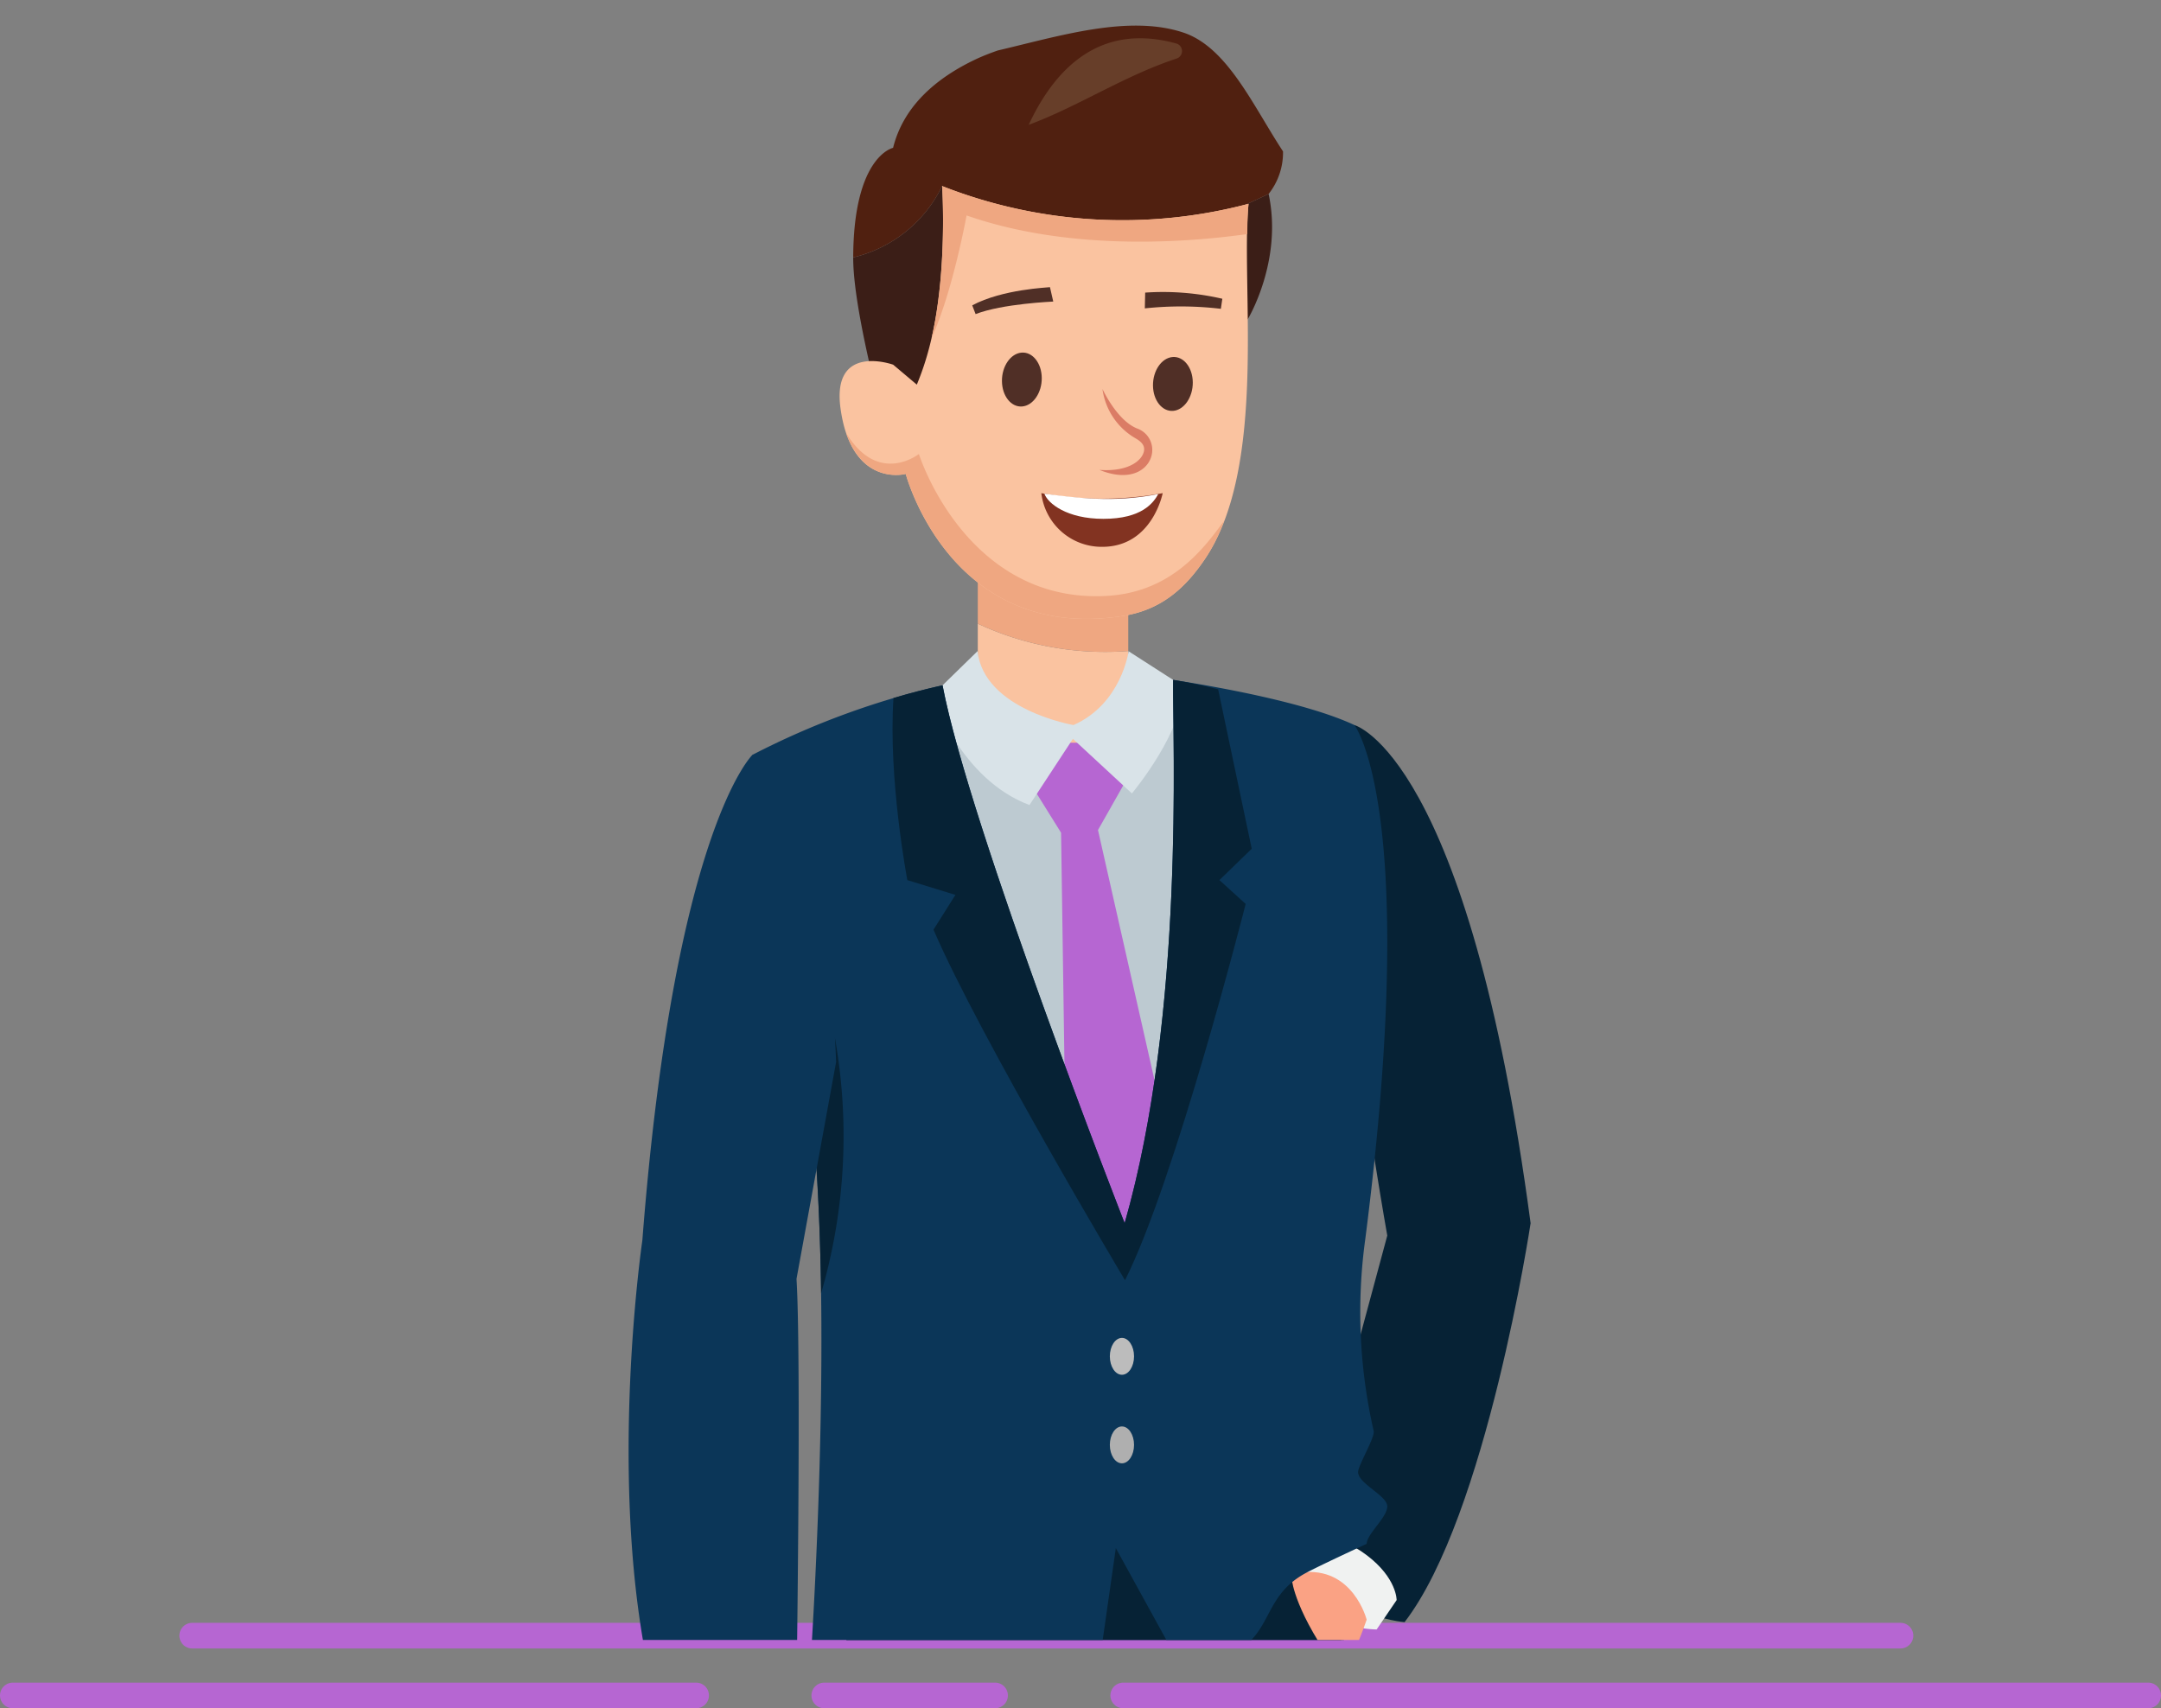 <svg xmlns="http://www.w3.org/2000/svg" xmlns:xlink="http://www.w3.org/1999/xlink" width="253" height="200" viewBox="0 0 253 200"><rect x="0" y="0" width="253" height="200" fill="#808080" stroke="none"/><defs><style>.a,.w{fill:#fff;}.a{stroke:#707070;}.b{fill:none;stroke:#b666d2;stroke-linecap:round;stroke-width:3px;}.c{clip-path:url(#a);}.d{fill:#062235;}.e{fill:#2d2119;}.f{fill:#110e0c;}.g{fill:#5e4f45;}.h{fill:#352b25;}.i{fill:#0b3658;}.j{fill:#f0f2f1;}.k{fill:#faa284;}.l{fill:#bdcad1;}.m{fill:#b666d2;}.n{fill:#fac3a0;}.o{fill:#efa781;}.p{fill:#d9e3e8;}.q{fill:#3b1e17;}.r{fill:#502010;}.s{fill:#502f26;}.t{fill:#db7c65;}.u{fill:#673e29;}.v{fill:#823321;}.x{fill:#93452f;}.y{fill:#50271d;}.z{fill:#3b1b15;}.aa{fill:#7e3c2a;}.ab{fill:#ffb12b;}.ac{fill:#e58628;}.ad{fill:#ae6d5e;}.ae{fill:#bcbcbc;}.af{fill:#afafaf;}</style><clipPath id="a"><rect class="a" width="161" height="192" transform="translate(938 3991)"/></clipPath></defs><g transform="translate(-838 -4179)"><g transform="translate(0 3250)"><line class="b" x2="200" transform="translate(860.5 1120.5)"/><line class="b" x2="120" transform="translate(969.5 1127.5)"/><line class="b" x2="80" transform="translate(839.5 1127.5)"/><line class="b" x2="20" transform="translate(934.5 1127.5)"/></g><g class="c" transform="translate(-62 188)"><g transform="translate(1253.821 -192)"><path class="d" d="M-143.456,4306.9s13.321,3.486,20.626,58.316c0,0-5.157,34.248-14.754,46.71,0,0-10.17-.788-11.709-9.346l9.684-35.914S-149.186,4313.381-143.456,4306.9Z" transform="translate(-51.795 -39.008)"/><path class="e" d="M-224.122,4703.026h-24.493s-1.439-6.608,3.673-15.2l16.5.253S-223.691,4694.861-224.122,4703.026Z" transform="translate(-19.688 -161.916)"/><rect class="f" width="24.494" height="3.867" transform="translate(-268.138 4541.11)"/><path class="g" d="M-244.085,4698.48c0,1.675,4.137,3.034,9.239,3.034s9.239-1.358,9.239-3.034-4.137-3.035-9.239-3.035S-244.085,4696.8-244.085,4698.48Z" transform="translate(-21.21 -164.375)"/><path class="e" d="M-176.838,4684.62s-1.9,9.828-.466,16.7h46.123s1.576-10.1-18.478-10.079l-12.864-8.7Z" transform="translate(-42.585 -160.214)"/><path class="f" d="M-176.594,4714.136h15.251l.188-2.765a44.987,44.987,0,0,0,15.142,2.543c4.253,0,15.4.118,15.4.118v-3.764h-45.98Z" transform="translate(-42.986 -169.158)"/><path class="g" d="M-134.323,4695.332s.678,7.107,16.594,6.77C-117.729,4702.1-119.921,4695.632-134.323,4695.332Z" transform="translate(-56.625 -164.339)"/><path class="h" d="M-162.381,4704.673s-.446-11.676-15.12-11.747c0,0-.78,7.879.366,11.747Z" transform="translate(-42.61 -163.562)"/><path class="i" d="M-176.354,4446.833l.86,163.182s-12.533,6.276-24.351,1.361l-4.515-133.361-3.49-.17-17.062,133.531s-9.024,4.09-22.345-.821l13.522-160.714Z" transform="translate(-20.187 -84.159)"/><path class="d" d="M-154.569,4587.583l.331,61.573s-12.533,6.276-24.351,1.362l-2.789-82.375C-174.763,4594.453-160.391,4590.472-154.569,4587.583Z" transform="translate(-41.443 -123.3)"/><path class="d" d="M-241.21,4582.449c8.852,24,20.56,8.6,25.584.016l-9.286,72.668s-9.024,4.09-22.345-.821Z" transform="translate(-20.187 -127.917)"/><path class="d" d="M-228.659,4449.841l57.248-3.008v25.307c-4.727,2.066-14.046,5.386-27.777,7.8l-.031-1.925-3.456-.17-.369,2.747a211.908,211.908,0,0,1-28.072,2.307Z" transform="translate(-25.395 -84.159)"/><path class="j" d="M-139.385,4454.576l-2.34,3.438s-8.332.072-10.266-7.162l2.552-3.739s2.987-.487,6.544,2.2S-139.385,4454.576-139.385,4454.576Z" transform="translate(-50.925 -84.238)"/><path class="k" d="M-142.723,4458.869s-1.6-6.309-7.71-5.518l-1.028.935s.358,3.8,5.556,10.743C-145.9,4465.029-144.735,4464.687-142.723,4458.869Z" transform="translate(-51.096 -86.24)"/><path class="l" d="M-214.383,4300.887a83.222,83.222,0,0,1,30.38-1.273c-.07,7.2-.278,38.271-7.359,62.971C-191.361,4362.585-211.234,4317.456-214.383,4300.887Z" transform="translate(-30.794 -36.38)"/><path class="m" d="M-184.744,4312.216l-3.948,6.971,9.637,42.649-6.535,8.464-6.77-6.145-.653-44.652-3.431-5.506,4.884-7.1Z" transform="translate(-36.582 -39.008)"/><path class="n" d="M-188.159,4292.573v10.74h-17.618v-13.939A35.257,35.257,0,0,0-188.159,4292.573Z" transform="translate(-33.57 -33.354)"/><path class="o" d="M-205.777,4284.345V4273.79h17.618v13.755A35.264,35.264,0,0,1-205.777,4284.345Z" transform="translate(-33.57 -28.326)"/><path class="p" d="M-190.656,4294.133s-.814,6.144-6.45,8.642c0,0-10.493-1.795-11.232-8.654l-5.293,5.165s3.242,9.819,11.373,12.852l5.083-7.75,6.908,6.393s6.387-7.646,5.84-12.643Z" transform="translate(-31.036 -34.886)"/><path class="i" d="M-244.72,4307.862a93.736,93.736,0,0,1,22.252-8.142c3.149,16.569,21.318,62.973,21.318,62.973,7.08-24.7,5.6-56.413,5.674-63.608,5.56.875,15.687,2.7,21.229,5.291,0,0,7.735,9.916,1.27,60.2a62.493,62.493,0,0,0,.986,22.451c.161.765-1.854,4.074-1.826,4.834.049,1.351,3.387,2.717,3.417,3.975.032,1.279-2.409,3.254-2.408,4.4,0,0-5.593,2.581-7.169,3.439-6.562,3.58-2.48,9.782-14.656,10.784l-7.546-13.72-2.081,14.539c-7.972,1.627-20.568,1.938-33.7-.566,0,0,3.747-53.471-1.426-74.379C-239.385,4340.331-243.084,4321-244.72,4307.862Z" transform="translate(-21.005 -36.487)"/><path class="d" d="M-238.173,4352.83l5.225,5.547a65.755,65.755,0,0,1-1.623,29.872S-234.813,4360.491-238.173,4352.83Z" transform="translate(-23.118 -53.828)"/><path class="d" d="M-182.244,4322.527l3.074,2.794s-8.22,32.333-14.127,44.055c0,0-17.052-28.563-22.421-41.045l2.567-4.072-5.629-1.73s-2.256-11.814-1.624-21.322c1.836-.545,3.762-1.053,5.747-1.486,3.149,16.569,21.318,62.973,21.318,62.973,7.08-24.7,5.6-56.413,5.674-63.608,1.633.257,3.423.634,5.272,1.1l3.932,18.672Z" transform="translate(-28.814 -36.487)"/><path class="q" d="M-216.9,4213.734s16.966,8.076,21.053,7.632,17.175-6.712,17.175-6.712c1.682,7.859-2.445,14.673-2.445,14.673l-36.874,8.516-6.217,1.636c-1.685-6.654-3.115-13.476-3.1-17.393A15.59,15.59,0,0,0-216.9,4213.734Z" transform="translate(-26.624 -8.948)"/><path class="r" d="M-222.639,4200.308c1.243-5.009,5.226-8.268,9.718-10.385.749-.353,1.641-.7,2.537-1.013,7.127-1.663,15.292-4.241,21.737-2.093,5.157,1.719,8.165,8.594,11.66,13.908a7.815,7.815,0,0,1-1.682,4.98s-13.088,6.268-17.175,6.711-21.053-7.632-21.053-7.632a15.59,15.59,0,0,1-10.411,8.353C-227.268,4201.249-222.639,4200.308-222.639,4200.308Z" transform="translate(-26.624)"/><path class="n" d="M-223.387,4234.646l2.768,2.334a32.737,32.737,0,0,0,1.439-4.281c2.237-8.418,1.525-18.965,1.525-18.965a57.741,57.741,0,0,0,35.872,2.077c-.925,9.59,2.251,30.73-5.1,41.578-2.19,3.232-4.958,5.944-9.6,6.672-20.233,3.167-25.433-16.626-25.433-16.626s-6.341,1.689-7.634-7.657C-230.622,4232.034-223.387,4234.646-223.387,4234.646Z" transform="translate(-25.865 -8.948)"/><path class="o" d="M-209.659,4217.171s-1.623,8.931-4.088,14.324c1.871-8.034,1.227-17.761,1.227-17.761a57.741,57.741,0,0,0,35.872,2.077c-.1,1.046-.14,2.241-.144,3.543C-184.314,4220.4-197.783,4221.321-209.659,4217.171Z" transform="translate(-30.999 -8.948)"/><path class="s" d="M-175.493,4246.616c.016,1.74,1.073,3.069,2.36,2.966s2.316-1.6,2.3-3.339-1.074-3.069-2.361-2.965S-175.511,4244.875-175.493,4246.616Z" transform="translate(-43.342 -18.479)"/><path class="s" d="M-201.6,4245.857c.016,1.74,1.074,3.069,2.361,2.966s2.316-1.6,2.3-3.339-1.075-3.069-2.361-2.966S-201.621,4244.117-201.6,4245.857Z" transform="translate(-34.917 -18.234)"/><g transform="translate(-225.106 4228.543)"><path class="t" d="M-184.751,4258.282c3.912,1.582,6.021-.26,6.178-2.11a2.653,2.653,0,0,0-1.739-2.729c-2.384-.931-4.064-4.6-4.081-4.634h0a7.865,7.865,0,0,0,3.864,5.77c.653.379,1.061.781,1.011,1.377-.088,1.037-1.588,2.587-5.234,2.326Z" transform="translate(184.751 -4248.809)"/></g><g transform="translate(-219.787 4217.171)"><path class="s" d="M-168,4234.005l.171-1.178a30.805,30.805,0,0,0-9.032-.72l-.041,1.847A39.612,39.612,0,0,1-168,4234.005Z" transform="translate(176.899 -4232.02)"/></g><g transform="translate(-239.998 4216.621)"><path class="s" d="M-206.341,4234.36c3.167-1.228,9.036-1.456,9.091-1.469l-.385-1.684c-.232.047-5.554.232-9.1,2.128Z" transform="translate(206.737 -4231.207)"/></g><path class="u" d="M-196.983,4198.325c5.887-2.2,11.217-5.755,17.332-7.768a.92.92,0,0,0-.047-1.757c-8.291-2.3-13.812,2.074-17.284,9.525Z" transform="translate(-36.408 -0.706)"/><path class="o" d="M-220.027,4258.855c1.719,5.013,8.129,17.368,21.955,16.616,7.481-.407,11.278-5.343,13.772-8.789a20.354,20.354,0,0,1-2.229,4.46c-2.19,3.232-4.958,5.944-9.6,6.672-20.233,3.167-25.433-16.626-25.433-16.626s-4.854,1.355-7-4.829C-224.791,4262.633-220.027,4258.855-220.027,4258.855Z" transform="translate(-26.217 -22.701)"/><g transform="translate(-231.907 4240.737)"><path class="v" d="M-194.793,4266.811a39.262,39.262,0,0,0,14.209,0s-1.212,6.3-7.1,6.285A7.113,7.113,0,0,1-194.793,4266.811Z" transform="translate(194.793 -4266.811)"/><path class="w" d="M-187.36,4269.851c4.528,0,5.858-1.878,6.429-2.9-5.314,1.048-9.6.421-13.33-.04C-193.857,4268.046-191.63,4269.851-187.36,4269.851Z" transform="translate(194.621 -4266.843)"/></g><g transform="translate(-308.327 4406.483)"><path class="x" d="M-307.161,4568.419h80.169l4.256-3.393V4511.7h-77.121l-7.759,4.969Z" transform="translate(307.615 -4511.571)"/><g transform="translate(80.093 0)"><path class="y" d="M-188.953,4566.67l3.69-2.555,0-52.6-4.1,3.038Z" transform="translate(189.37 -4511.511)"/><path class="z" d="M-185.266,4511.511l-4.1,3.038.417,52.121.88-.609-.426-50.376,3.236-3.009Z" transform="translate(189.37 -4511.511)"/></g><path class="z" d="M-228.874,4564.949s.333,3.747-1.559,3.974-29.559.037-29.559.037v5.754l-14.61.378v-6.283l-32.595.227-.018-3.407Z" transform="translate(307.486 -4528.753)"/></g><g transform="translate(-309.821 4398.014)"><path class="aa" d="M-223.276,4511.7l-5.552,3.5-.21,33.427a2.139,2.139,0,0,1-1.756,1.878c-1.59.227-77.236-.045-77.236-.045a2.01,2.01,0,0,1-1.792-2.013v-33.612l7.4-3.14Z" transform="translate(309.821 -4503.101)"/><rect class="ab" width="14.61" height="8.594" transform="translate(33.088 45.55)"/><rect class="ac" width="2.149" height="8.594" transform="translate(45.55 45.55)"/><rect class="ad" width="78.209" height="1.719" rx="0.859" transform="translate(1.289 12.032)"/><rect class="ad" width="2.578" height="6.875" transform="translate(31.799 1.719)"/><rect class="ad" width="2.149" height="6.875" transform="translate(51.566 2.149)"/><rect class="w" width="1.289" height="6.016" transform="translate(34.377 47.269)"/><path class="ab" d="M-236.534,4512.35a1.163,1.163,0,0,0,1.049,1.289h4.546a1.163,1.163,0,0,0,1.049-1.289h0a1.163,1.163,0,0,0-1.049-1.29h-4.546a1.163,1.163,0,0,0-1.049,1.29Z" transform="translate(286.175 -4502.896)"/><path class="ab" d="M-265.7,4512.35c0,.753.45,1.289,1,1.289h4.35c.555,0,1-.536,1-1.289h0c0-.752-.449-1.29-1-1.29h-4.35c-.555,0-1,.537-1,1.29Z" transform="translate(295.586 -4502.896)"/><path class="x" d="M1.289,0H22.346a1.289,1.289,0,0,1,1.289,1.289v0a1.289,1.289,0,0,1-1.289,1.289H1.289A1.289,1.289,0,0,1,0,1.289v0A1.289,1.289,0,0,1,1.289,0Z" transform="translate(30.94 0)"/></g><path class="k" d="M-248.3,4475.441l1.9,3.463s4.287,4.929,4.431,7.231c.185,2.955,2.31,7.036,2.31,7.036s-3.039,2.166-4.754-2.851c0,0-.076,5.977-1.853,6.293a3.487,3.487,0,0,1-2.062-.383,2.337,2.337,0,0,1-3.5.067s-2.042,1.111-3.129-.5c0,0-1.27,1.093-2.355-.728-1.117-1.871-1.2-2.039-2.071-5.857,0,0-.247-7.921,2.726-10.915Z" transform="translate(-16.272 -93.39)"/><path class="j" d="M-245.754,4471.191v6.354s-4.415,4.633-13.94,1.456l-.728-5.89Z" transform="translate(-15.939 -92.018)"/><path class="i" d="M-251.628,4312.043s-9.167,8.8-12.891,56.845c0,0-4.584,31.1,1.718,54.394a16.738,16.738,0,0,0,16.329-1.853s.574-38.872,0-48.028l4.635-25.386S-242.748,4315.962-251.628,4312.043Z" transform="translate(-14.098 -40.668)"/><ellipse class="ae" cx="1.417" cy="2.158" rx="1.417" ry="2.158" transform="translate(-223.886 4339.641)"/><ellipse class="af" cx="1.417" cy="2.158" rx="1.417" ry="2.158" transform="translate(-223.886 4350.008)"/></g></g></g></svg>